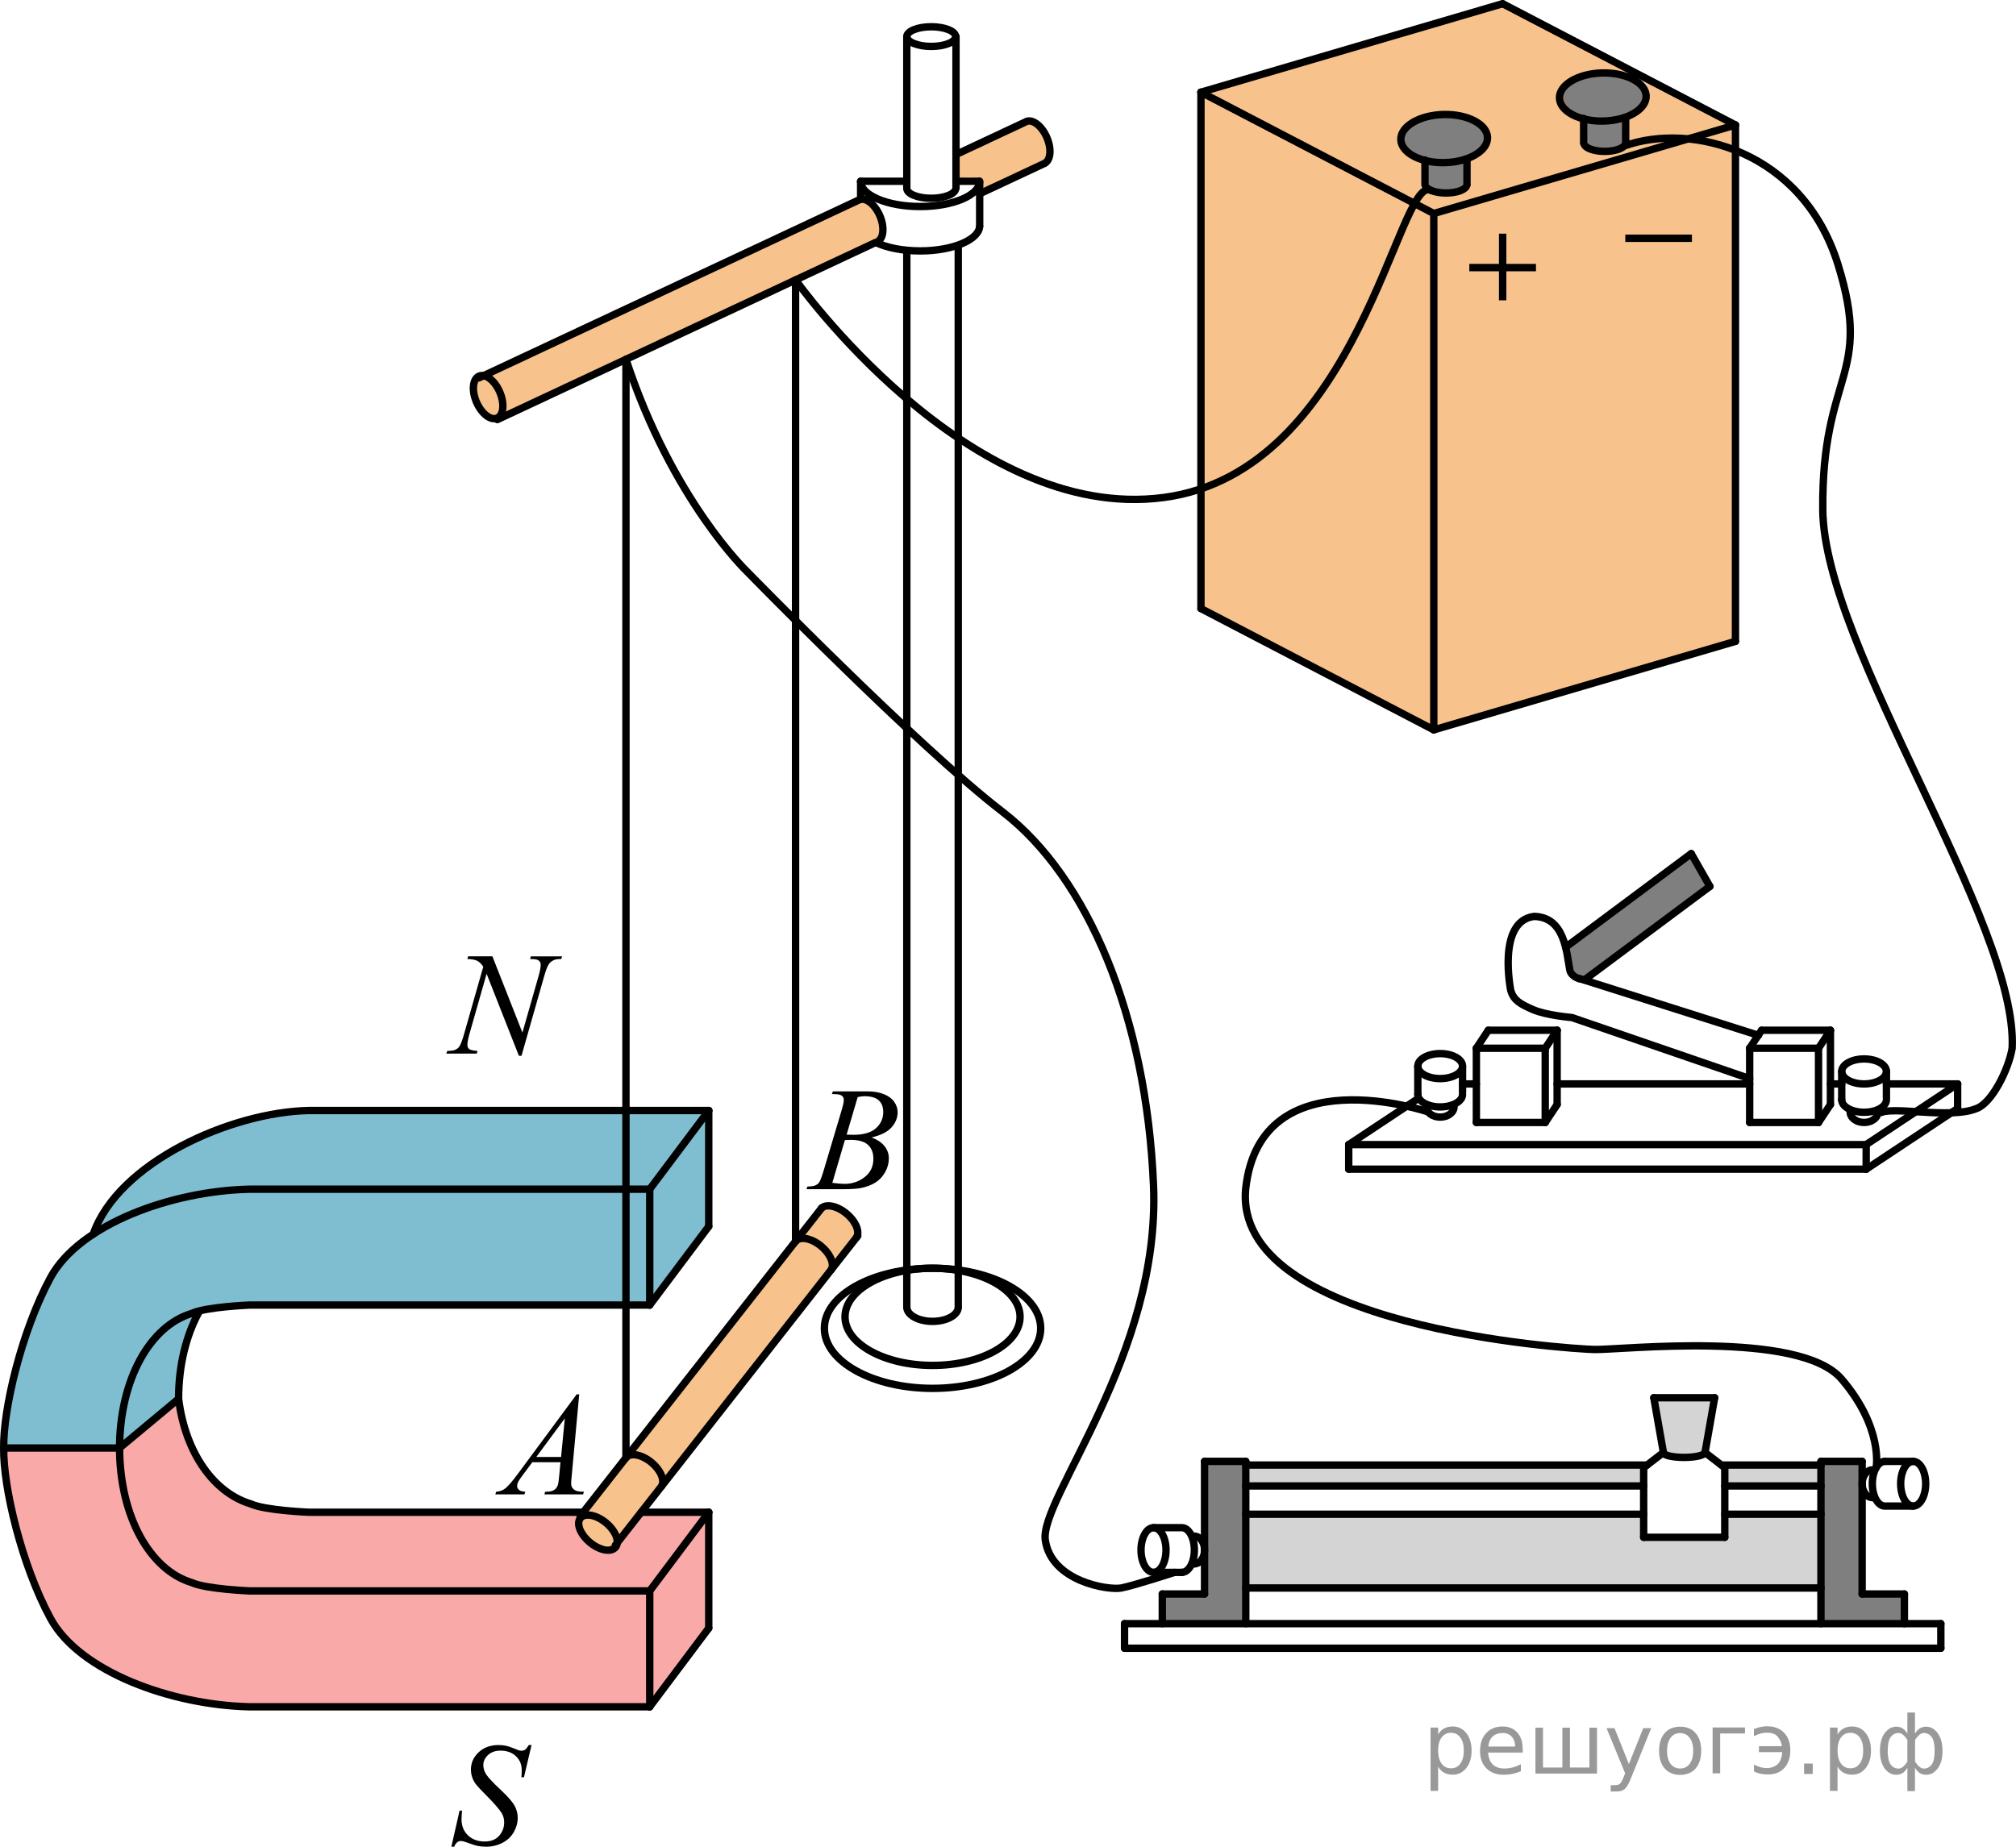 <?xml version="1.0" encoding="utf-8"?>
<!-- Generator: Adobe Illustrator 16.0.0, SVG Export Plug-In . SVG Version: 6.00 Build 0)  -->
<!DOCTYPE svg PUBLIC "-//W3C//DTD SVG 1.1//EN" "http://www.w3.org/Graphics/SVG/1.1/DTD/svg11.dtd">
<svg version="1.1" id="Слой_1" xmlns="http://www.w3.org/2000/svg" xmlns:xlink="http://www.w3.org/1999/xlink" x="0px" y="0px"
	 width="204.923px" height="187.762px" viewBox="440.217 -25.208 204.923 187.762"
	 enable-background="new 440.217 -25.208 204.923 187.762" xml:space="preserve">
<path opacity="0.5" fill="#F18619" enable-background="new    " d="M526.273,98.193c-0.866-0.903-2.609-0.501-2.609-0.501
	l-24.479,30.854c0,0-0.242,2.536,1.242,3.13s2.386,0.148,2.386,0.148l24.598-31.383C527.41,100.441,527.139,99.096,526.273,98.193z"
	/>
<path opacity="0.5" fill="#F18619" enable-background="new    " d="M529.958-1.137c0.084-1.735-0.981-2.681-1.833-4.033
	l-39.092,18.31c0,0-0.952,0.991-0.269,2.644s2.103,1.625,2.103,1.625l39.101-18.423C529.966-1.057,529.956-1.094,529.958-1.137z"/>
<path opacity="0.5" fill="#F18619" enable-background="new    " d="M546.628-11.226c-0.295-1.349-2.104-1.625-2.104-1.625
	l-7.133,3.341c-0.074,1.259-0.033,2.74,0.918,2.396c1.07-0.241,1.76,0.496,1.838,1.304l6.568-3.095
	C546.716-8.906,546.923-9.877,546.628-11.226z"/>
<path opacity="0.5" enable-background="new    " d="M603.215-18.032c0,0,4.91,0.42,4.46,2.346s-2.391,2.309-2.391,2.309l0.073,2.91
	l-2.046,0.65l-2.139-0.751v-2.603c0,0-2.243-0.638-2.299-2.497S603.215-18.032,603.215-18.032z"/>
<path opacity="0.5" enable-background="new    " d="M587.105-13.799c0,0,4.91,0.42,4.46,2.346s-2.391,2.309-2.391,2.309l0.073,2.91
	l-2.046,0.65l-2.139-0.751v-2.603c0,0-2.243-0.638-2.299-2.497S587.105-13.799,587.105-13.799z"/>
<path opacity="0.5" fill="#F18619" enable-background="new    " d="M592.957-24.833l-28.874,8.477l-1.792,0.523v52.5L585.959,49
	l30.666-9v-52.5L592.957-24.833z M589.174-9.145c0.014,0.074,0.03,0.146,0.034,0.226c0.057,1.057,0.234,2.278-0.854,2.925
	c-0.92,0.547-1.995,0.543-2.786-0.223c-0.443-0.43-0.551-1.085-0.579-1.671c-0.002-0.03-0.001-0.043-0.001-0.056
	c-0.001-0.009-0.002-0.012-0.004-0.022c-0.021-0.121-0.044-0.241-0.069-0.36c-0.068-0.311-0.146-0.621-0.244-0.924
	c-0.188-0.094-0.372-0.208-0.555-0.358c-0.088-0.072-0.158-0.16-0.219-0.254c-0.577-0.215-1.078-0.767-1.002-1.4
	c0.193-1.618,1.623-2.099,3.056-2.294c1.385-0.188,3.807-0.17,4.88,0.903C592.361-11.125,590.704-9.58,589.174-9.145z
	 M607.425-14.649c-0.249,0.249-0.622,0.401-1,0.43c-0.169,0.174-0.371,0.322-0.642,0.393c-0.143,0.038-0.286,0.063-0.429,0.098
	c-0.007,0.199-0.038,0.4-0.096,0.603c0.145,1.154,0.417,2.482-0.796,3.058c-1.487,0.705-3.271,0.001-3.224-1.809
	c0.014-0.529,0.098-1.086,0.243-1.628c-0.111-0.019-0.222-0.021-0.333-0.045c-1.213-0.265-2.402-1.227-1.905-2.607
	c0.566-1.578,2.355-1.852,3.817-1.846c1.63,0.008,3.271-0.153,4.363,1.232C607.931-16.129,608.054-15.278,607.425-14.649z"/>
<rect x="566.846" y="123.75" opacity="0.5" fill="#ADAAAA" enable-background="new    " width="40.446" height="2.125"/>
<rect x="615.538" y="123.75" opacity="0.5" fill="#ADAAAA" enable-background="new    " width="9.775" height="2.125"/>
<polygon opacity="0.5" fill="#ADAAAA" enable-background="new    " points="566.847,128.75 607.291,128.75 607.293,131.094 
	615.538,131.094 615.646,128.75 625.16,128.707 625.181,136.25 566.847,136.25 "/>
<polygon opacity="0.5" fill="#ADAAAA" enable-background="new    " points="608.323,116.906 614.508,116.906 613.53,122.724 
	609.344,122.645 "/>
<polygon opacity="0.5" enable-background="new    " points="612.125,61.583 614.024,64.916 601.646,74.286 600.084,73.924 
	599.358,71.099 "/>
<polygon opacity="0.5" enable-background="new    " points="562.658,123.375 566.802,123.244 566.802,139.875 558.362,139.875 
	558.362,136.859 562.658,136.859 "/>
<polygon opacity="0.5" enable-background="new    " points="629.254,136.992 633.551,136.992 633.551,140.007 625.111,140.007 
	625.111,123.376 629.254,123.507 "/>
<path opacity="0.5" fill="#007EA5" enable-background="new    " d="M441.781,114.311c0,0,1.709-5.104,2.834-8.167
	s5.074-5.868,5.074-5.868s1.397-4.591,9.724-9.361c1.51-1.004,5.205-3.001,10.04-3.058c15.38-0.181,42.808-0.154,42.808-0.154v11.78
	l-6,8l-43.011,0.205c0,0-3.011-0.272-3.584,2.159c-0.204,1.13-1.51,4.923-1.296,7.169c0.068,0.494-6,5-6,5h-11.776L441.781,114.311z
	"/>
<path opacity="0.5" fill="#F75454" enable-background="new    " d="M440.594,122.015h11.776l5.741-4.622
	c0,0,1.671,7.147,5.087,9.168s9.583,1.984,9.583,1.984h26.403c0,0-0.82,1.224,1.242,3.13s4.966-3.129,4.966-3.129h6.868v11.781l-6,8
	h-40.667c0,0-11.386-1.184-15.729-4.434c-2.844-1.938-4.138-3.929-6.292-8.458C441.74,132.519,440.594,122.015,440.594,122.015z"/>
<path fill="none" stroke="#000000" stroke-width="0.75" stroke-linecap="round" stroke-linejoin="round" stroke-miterlimit="10" d="
	M512.261,87.702h-40.667c-7.916,0.167-19.352,5.273-21.904,12.574"/>
<line fill="none" stroke="#000000" stroke-width="0.75" stroke-linecap="round" stroke-linejoin="round" stroke-miterlimit="10" x1="506.261" y1="95.702" x2="512.261" y2="87.702"/>
<line fill="none" stroke="#000000" stroke-width="0.75" stroke-linecap="round" stroke-linejoin="round" stroke-miterlimit="10" x1="506.261" y1="107.482" x2="512.261" y2="99.482"/>
<line fill="none" stroke="#000000" stroke-width="0.75" stroke-linecap="round" stroke-linejoin="round" stroke-miterlimit="10" x1="512.261" y1="87.702" x2="512.261" y2="99.482"/>
<line fill="none" stroke="#000000" stroke-width="0.75" stroke-linecap="round" stroke-linejoin="round" stroke-miterlimit="10" x1="506.261" y1="95.702" x2="506.261" y2="107.482"/>
<path fill="none" stroke="#000000" stroke-width="0.75" stroke-linecap="round" stroke-linejoin="round" stroke-miterlimit="10" d="
	M506.261,95.702h-40.667c-7.916,0.167-17.313,3.563-20.25,9c-2.938,5.437-4.813,13.375-4.75,17.313"/>
<line fill="none" stroke="#000000" stroke-width="0.75" stroke-linecap="round" stroke-linejoin="round" stroke-miterlimit="10" x1="440.592" y1="122.015" x2="452.37" y2="122.015"/>
<path fill="none" stroke="#000000" stroke-width="0.75" stroke-linecap="round" stroke-linejoin="round" stroke-miterlimit="10" d="
	M506.261,107.482h-40.667c0,0-4.436,0.18-5.875,0.846c-4.25,1.271-7.333,6.729-7.349,13.688"/>
<line fill="none" stroke="#000000" stroke-width="0.75" stroke-linecap="round" stroke-linejoin="round" stroke-miterlimit="10" x1="452.37" y1="122.015" x2="458.37" y2="117.015"/>
<path fill="none" stroke="#000000" stroke-width="0.75" stroke-linecap="round" stroke-linejoin="round" stroke-miterlimit="10" d="
	M460.456,108.155c-1.304,2.394-2.077,5.38-2.086,8.859"/>
<path fill="none" stroke="#000000" stroke-width="0.75" stroke-linecap="round" stroke-linejoin="round" stroke-miterlimit="10" d="
	M506.261,148.328h-40.667c-7.916-0.168-17.313-3.563-20.25-9c-2.938-5.438-4.813-13.375-4.75-17.313"/>
<path fill="none" stroke="#000000" stroke-width="0.75" stroke-linecap="round" stroke-linejoin="round" stroke-miterlimit="10" d="
	M506.261,136.546h-40.667c0,0-4.436-0.18-5.875-0.844c-4.25-1.271-7.333-6.729-7.349-13.688"/>
<line fill="none" stroke="#000000" stroke-width="0.75" stroke-linecap="round" stroke-linejoin="round" stroke-miterlimit="10" x1="506.261" y1="136.546" x2="512.261" y2="128.546"/>
<line fill="none" stroke="#000000" stroke-width="0.75" stroke-linecap="round" stroke-linejoin="round" stroke-miterlimit="10" x1="506.261" y1="148.328" x2="512.261" y2="140.328"/>
<line fill="none" stroke="#000000" stroke-width="0.75" stroke-linecap="round" stroke-linejoin="round" stroke-miterlimit="10" x1="512.261" y1="128.546" x2="512.261" y2="140.328"/>
<line fill="none" stroke="#000000" stroke-width="0.75" stroke-linecap="round" stroke-linejoin="round" stroke-miterlimit="10" x1="506.261" y1="136.546" x2="506.261" y2="148.328"/>
<path fill="none" stroke="#000000" stroke-width="0.75" stroke-linecap="round" stroke-linejoin="round" stroke-miterlimit="10" d="
	M499.505,128.546h-27.911c0,0-4.436-0.18-5.875-0.844c-3.676-1.1-6.647-5.063-7.349-10.688"/>
<path fill="none" stroke="#000000" stroke-width="0.75" stroke-linecap="round" stroke-linejoin="round" stroke-miterlimit="10" d="
	M512.261,128.546h-6.868"/>
<ellipse fill="none" stroke="#000000" stroke-width="0.75" stroke-miterlimit="10" cx="535.008" cy="108.679" rx="8.896" ry="4.94"/>
<ellipse fill="none" stroke="#000000" stroke-width="0.75" stroke-miterlimit="10" cx="535.008" cy="109.846" rx="10.994" ry="6.106"/>
<path fill="none" stroke="#000000" stroke-width="0.75" stroke-miterlimit="10" d="M537.623,107.687
	c0,0.803-1.172,1.453-2.615,1.453c-1.444,0-2.616-0.65-2.616-1.453"/>
<path fill="none" stroke="#000000" stroke-width="0.75" stroke-miterlimit="10" d="M544.525-12.851
	c0.656-0.281,1.597,0.447,2.104,1.625c0.506,1.178,0.387,2.362-0.27,2.644"/>
<line fill="none" stroke="#000000" stroke-width="0.75" stroke-linecap="round" stroke-linejoin="round" stroke-miterlimit="10" x1="532.392" y1="0.274" x2="532.392" y2="107.687"/>
<line fill="none" stroke="#000000" stroke-width="0.75" stroke-linecap="round" stroke-linejoin="round" stroke-miterlimit="10" x1="537.623" y1="-0.214" x2="537.623" y2="107.687"/>
<path fill="none" stroke="#000000" stroke-width="0.75" stroke-miterlimit="10" d="M527.7-2.268"/>
<path fill="none" stroke="#000000" stroke-width="0.75" stroke-miterlimit="10" d="M539.799-2.268c0,1.42-2.71,2.571-6.049,2.571
	c-1.798,0-3.411-0.333-4.521-0.862"/>
<path fill="none" stroke="#000000" stroke-width="0.75" stroke-miterlimit="10" d="M539.799-6.78c0,1.42-2.71,2.571-6.049,2.571
	c-3.34,0-6.05-1.151-6.05-2.571"/>
<line fill="none" stroke="#000000" stroke-width="0.75" stroke-linecap="round" stroke-linejoin="round" stroke-miterlimit="10" x1="527.7" y1="-6.78" x2="527.7" y2="-4.96"/>
<line fill="none" stroke="#000000" stroke-width="0.75" stroke-linecap="round" stroke-linejoin="round" stroke-miterlimit="10" x1="539.799" y1="-6.78" x2="539.799" y2="-2.251"/>
<ellipse transform="matrix(-0.395 -0.919 0.919 -0.395 669.328 471.463)" fill="none" stroke="#000000" stroke-width="0.75" stroke-miterlimit="10" cx="489.95" cy="15.274" rx="2.323" ry="1.289"/>
<line fill="none" stroke="#000000" stroke-width="0.75" stroke-linecap="round" stroke-miterlimit="10" x1="529.231" y1="-0.56" x2="490.771" y2="17.452"/>
<line fill="none" stroke="#000000" stroke-width="0.75" stroke-linecap="round" stroke-miterlimit="10" x1="546.359" y1="-8.581" x2="539.799" y2="-5.509"/>
<line fill="none" stroke="#000000" stroke-width="0.75" stroke-linecap="round" stroke-miterlimit="10" x1="527.7" y1="-4.96" x2="488.896" y2="13.212"/>
<line fill="none" stroke="#000000" stroke-width="0.75" stroke-linecap="round" stroke-miterlimit="10" x1="544.485" y1="-12.821" x2="537.392" y2="-9.499"/>
<line fill="none" stroke="#000000" stroke-width="0.75" stroke-linecap="round" stroke-linejoin="round" stroke-miterlimit="10" x1="527.7" y1="-6.78" x2="532.392" y2="-6.78"/>
<line fill="none" stroke="#000000" stroke-width="0.75" stroke-linecap="round" stroke-linejoin="round" stroke-miterlimit="10" x1="532.392" y1="-21.493" x2="532.392" y2="-6.089"/>
<line fill="none" stroke="#000000" stroke-width="0.75" stroke-linecap="round" stroke-linejoin="round" stroke-miterlimit="10" x1="537.392" y1="-21.493" x2="537.392" y2="-6.089"/>
<line fill="none" stroke="#000000" stroke-width="0.75" stroke-linecap="round" stroke-linejoin="round" stroke-miterlimit="10" x1="537.392" y1="-6.78" x2="539.752" y2="-6.78"/>
<path fill="none" stroke="#000000" stroke-width="0.75" stroke-miterlimit="10" d="M537.359-6.053c0,0.555-1.112,1.005-2.483,1.005
	s-2.483-0.45-2.483-1.005"/>
<path fill="none" stroke="#000000" stroke-width="0.75" stroke-miterlimit="10" d="M537.359-21.493c0,0.555-1.112,1.005-2.483,1.005
	s-2.483-0.45-2.483-1.005"/>
<path fill="none" stroke="#000000" stroke-width="0.75" stroke-miterlimit="10" d="M532.392-21.483c0-0.555,1.112-1.005,2.483-1.005
	s2.483,0.45,2.483,1.005"/>
<path fill="none" stroke="#000000" stroke-width="0.75" stroke-miterlimit="10" d="M523.663,97.692
	c0.459-0.548,1.626-0.322,2.609,0.501c0.983,0.823,1.411,1.934,0.954,2.48"/>
<ellipse transform="matrix(-0.767 -0.641 0.641 -0.767 801.748 551.747)" fill="none" stroke="#000000" stroke-width="0.75" stroke-miterlimit="10" cx="501.031" cy="130.334" rx="2.322" ry="1.29"/>
<line fill="none" stroke="#000000" stroke-width="0.75" stroke-linecap="round" stroke-miterlimit="10" x1="527.41" y1="100.441" x2="502.771" y2="131.893"/>
<line fill="none" stroke="#000000" stroke-width="0.75" stroke-linecap="round" stroke-miterlimit="10" x1="523.729" y1="97.627" x2="499.185" y2="128.955"/>
<line fill="none" stroke="#000000" stroke-width="0.75" stroke-linecap="round" stroke-miterlimit="10" x1="503.844" y1="123.009" x2="503.844" y2="11.33"/>
<path fill="none" stroke="#000000" stroke-width="0.75" stroke-miterlimit="10" d="M503.844,122.996
	c0.458-0.547,1.627-0.322,2.608,0.5c0.982,0.824,1.411,1.936,0.953,2.48"/>
<line fill="none" stroke="#000000" stroke-width="0.75" stroke-linecap="round" stroke-miterlimit="10" x1="521.085" y1="101.014" x2="521.085" y2="3.256"/>
<path fill="none" stroke="#000000" stroke-width="0.75" stroke-miterlimit="10" d="M521.085,101
	c0.458-0.547,1.627-0.321,2.608,0.502c0.982,0.824,1.411,1.934,0.953,2.48"/>
<path fill="none" stroke="#000000" stroke-width="0.75" stroke-miterlimit="10" d="M527.547-4.9
	c0.655-0.281,1.597,0.447,2.103,1.625c0.506,1.178,0.387,2.362-0.269,2.644"/>
<line fill="none" stroke="#000000" stroke-width="0.75" stroke-linecap="round" stroke-linejoin="round" stroke-miterlimit="10" x1="562.291" y1="36.667" x2="585.959" y2="49"/>
<line fill="none" stroke="#000000" stroke-width="0.75" stroke-linecap="round" stroke-linejoin="round" stroke-miterlimit="10" x1="585.959" y1="49" x2="585.959" y2="-3.5"/>
<line fill="none" stroke="#000000" stroke-width="0.75" stroke-linecap="round" stroke-linejoin="round" stroke-miterlimit="10" x1="562.291" y1="36.667" x2="562.291" y2="-15.833"/>
<line fill="none" stroke="#000000" stroke-width="0.75" stroke-linecap="round" stroke-linejoin="round" stroke-miterlimit="10" x1="562.291" y1="-15.833" x2="585.959" y2="-3.5"/>
<line fill="none" stroke="#000000" stroke-width="0.75" stroke-linecap="round" stroke-linejoin="round" stroke-miterlimit="10" x1="616.625" y1="40" x2="616.625" y2="-12.5"/>
<line fill="none" stroke="#000000" stroke-width="0.75" stroke-linecap="round" stroke-linejoin="round" stroke-miterlimit="10" x1="585.959" y1="49" x2="616.625" y2="40"/>
<line fill="none" stroke="#000000" stroke-width="0.75" stroke-linecap="round" stroke-linejoin="round" stroke-miterlimit="10" x1="585.959" y1="-3.5" x2="616.625" y2="-12.5"/>
<line fill="none" stroke="#000000" stroke-width="0.75" stroke-linecap="round" stroke-linejoin="round" stroke-miterlimit="10" x1="592.957" y1="-24.833" x2="616.625" y2="-12.5"/>
<line fill="none" stroke="#000000" stroke-width="0.75" stroke-linecap="round" stroke-linejoin="round" stroke-miterlimit="10" x1="562.291" y1="-15.833" x2="592.957" y2="-24.833"/>
<line fill="none" stroke="#000000" stroke-width="0.75" stroke-linecap="round" stroke-linejoin="round" stroke-miterlimit="10" x1="585.063" y1="-6.438" x2="585.063" y2="-8.938"/>
<line fill="none" stroke="#000000" stroke-width="0.75" stroke-linecap="round" stroke-linejoin="round" stroke-miterlimit="10" x1="589.334" y1="-6.438" x2="589.334" y2="-8.938"/>
<path fill="none" stroke="#000000" stroke-width="0.75" stroke-miterlimit="10" d="M589.314-6.438c0,0.472-0.945,0.854-2.112,0.854
	c-1.166,0-2.11-0.382-2.11-0.854"/>
<ellipse transform="matrix(-1 0.023 -0.023 -1 1173.913 -35.979)" fill="none" stroke="#000000" stroke-width="0.75" stroke-miterlimit="10" cx="587.16" cy="-11.354" rx="4.406" ry="2.446"/>
<line fill="none" stroke="#000000" stroke-width="0.75" stroke-linecap="round" stroke-linejoin="round" stroke-miterlimit="10" x1="601.192" y1="-10.669" x2="601.192" y2="-13.169"/>
<line fill="none" stroke="#000000" stroke-width="0.75" stroke-linecap="round" stroke-linejoin="round" stroke-miterlimit="10" x1="605.464" y1="-10.669" x2="605.464" y2="-13.169"/>
<path fill="none" stroke="#000000" stroke-width="0.75" stroke-miterlimit="10" d="M605.444-10.669c0,0.472-0.945,0.854-2.112,0.854
	c-1.166,0-2.11-0.382-2.11-0.854"/>
<ellipse transform="matrix(-1 0.023 -0.023 -1 1206.071 -44.804)" fill="none" stroke="#000000" stroke-width="0.75" stroke-miterlimit="10" cx="603.289" cy="-15.584" rx="4.406" ry="2.446"/>
<line fill="none" stroke="#000000" stroke-width="0.75" stroke-linecap="round" stroke-linejoin="round" stroke-miterlimit="8" x1="577.313" y1="93.667" x2="629.911" y2="93.667"/>
<line fill="none" stroke="#000000" stroke-width="0.75" stroke-linecap="round" stroke-linejoin="round" stroke-miterlimit="8" x1="639.207" y1="87.5" x2="629.911" y2="93.667"/>
<line fill="none" stroke="#000000" stroke-width="0.75" stroke-linecap="round" stroke-linejoin="round" stroke-miterlimit="8" x1="629.911" y1="91.167" x2="629.911" y2="93.667"/>
<line fill="none" stroke="#000000" stroke-width="0.75" stroke-linecap="round" stroke-linejoin="round" stroke-miterlimit="8" x1="639.207" y1="85" x2="629.911" y2="91.167"/>
<line fill="none" stroke="#000000" stroke-width="0.75" stroke-linecap="round" stroke-linejoin="round" stroke-miterlimit="8" x1="639.207" y1="85" x2="639.207" y2="87.5"/>
<line fill="none" stroke="#000000" stroke-width="0.75" stroke-linecap="round" stroke-linejoin="round" stroke-miterlimit="8" x1="577.313" y1="91.167" x2="577.313" y2="93.667"/>
<line fill="none" stroke="#000000" stroke-width="0.75" stroke-linecap="round" stroke-linejoin="round" stroke-miterlimit="8" x1="577.313" y1="91.167" x2="629.911" y2="91.167"/>
<line fill="none" stroke="#000000" stroke-width="0.75" stroke-linecap="round" stroke-linejoin="round" stroke-miterlimit="8" x1="584.337" y1="86.507" x2="577.313" y2="91.167"/>
<line fill="none" stroke="#000000" stroke-width="0.75" stroke-linecap="round" stroke-linejoin="round" stroke-miterlimit="8" x1="631.969" y1="85" x2="639.207" y2="85"/>
<line fill="none" stroke="#000000" stroke-width="0.75" stroke-linecap="round" stroke-linejoin="round" stroke-miterlimit="8" x1="626.277" y1="85" x2="627.425" y2="85"/>
<line fill="none" stroke="#000000" stroke-width="0.75" stroke-linecap="round" stroke-linejoin="round" stroke-miterlimit="8" x1="598.497" y1="85" x2="618.068" y2="85"/>
<line fill="none" stroke="#000000" stroke-width="0.75" stroke-linecap="round" stroke-linejoin="round" stroke-miterlimit="8" x1="588.88" y1="85" x2="590.288" y2="85"/>
<line fill="none" stroke="#000000" stroke-width="0.75" stroke-linecap="round" stroke-linejoin="round" stroke-miterlimit="8" x1="626.277" y1="87.094" x2="626.277" y2="79.542"/>
<line fill="none" stroke="#000000" stroke-width="0.75" stroke-linecap="round" stroke-linejoin="round" stroke-miterlimit="8" x1="619.277" y1="79.542" x2="626.277" y2="79.542"/>
<line fill="none" stroke="#000000" stroke-width="0.75" stroke-linecap="round" stroke-linejoin="round" stroke-miterlimit="8" x1="618.068" y1="88.917" x2="618.068" y2="81.371"/>
<line fill="none" stroke="#000000" stroke-width="0.75" stroke-linecap="round" stroke-linejoin="round" stroke-miterlimit="8" x1="625.068" y1="88.917" x2="625.068" y2="81.371"/>
<line fill="none" stroke="#000000" stroke-width="0.75" stroke-linecap="round" stroke-linejoin="round" stroke-miterlimit="8" x1="618.068" y1="81.371" x2="625.068" y2="81.371"/>
<line fill="none" stroke="#000000" stroke-width="0.75" stroke-linecap="round" stroke-linejoin="round" stroke-miterlimit="8" x1="618.068" y1="88.917" x2="625.068" y2="88.917"/>
<line fill="none" stroke="#000000" stroke-width="0.75" stroke-linecap="round" stroke-linejoin="round" stroke-miterlimit="8" x1="625.068" y1="81.371" x2="626.277" y2="79.542"/>
<line fill="none" stroke="#000000" stroke-width="0.75" stroke-linecap="round" stroke-linejoin="round" stroke-miterlimit="8" x1="625.068" y1="88.917" x2="626.277" y2="87.094"/>
<line fill="none" stroke="#000000" stroke-width="0.75" stroke-linecap="round" stroke-linejoin="round" stroke-miterlimit="8" x1="618.068" y1="81.371" x2="619.277" y2="79.542"/>
<line fill="none" stroke="#000000" stroke-width="0.75" stroke-linecap="round" stroke-linejoin="round" stroke-miterlimit="8" x1="598.497" y1="87.094" x2="598.497" y2="79.542"/>
<line fill="none" stroke="#000000" stroke-width="0.75" stroke-linecap="round" stroke-linejoin="round" stroke-miterlimit="8" x1="591.497" y1="79.542" x2="598.497" y2="79.542"/>
<line fill="none" stroke="#000000" stroke-width="0.75" stroke-linecap="round" stroke-linejoin="round" stroke-miterlimit="8" x1="590.288" y1="88.917" x2="590.288" y2="81.371"/>
<line fill="none" stroke="#000000" stroke-width="0.75" stroke-linecap="round" stroke-linejoin="round" stroke-miterlimit="8" x1="597.288" y1="88.917" x2="597.288" y2="81.371"/>
<line fill="none" stroke="#000000" stroke-width="0.75" stroke-linecap="round" stroke-linejoin="round" stroke-miterlimit="8" x1="590.288" y1="81.371" x2="597.288" y2="81.371"/>
<line fill="none" stroke="#000000" stroke-width="0.75" stroke-linecap="round" stroke-linejoin="round" stroke-miterlimit="8" x1="590.288" y1="88.917" x2="597.288" y2="88.917"/>
<line fill="none" stroke="#000000" stroke-width="0.75" stroke-linecap="round" stroke-linejoin="round" stroke-miterlimit="8" x1="597.288" y1="81.371" x2="598.497" y2="79.542"/>
<line fill="none" stroke="#000000" stroke-width="0.75" stroke-linecap="round" stroke-linejoin="round" stroke-miterlimit="8" x1="597.288" y1="88.917" x2="598.497" y2="87.094"/>
<line fill="none" stroke="#000000" stroke-width="0.75" stroke-linecap="round" stroke-linejoin="round" stroke-miterlimit="8" x1="590.288" y1="81.371" x2="591.497" y2="79.542"/>
<path fill="none" stroke="#000000" stroke-width="0.75" stroke-linecap="round" stroke-linejoin="round" stroke-miterlimit="8" d="
	M629.697,82.458c1.255,0,2.271,0.569,2.271,1.271c0,0.704-1.018,1.271-2.271,1.271s-2.271-0.567-2.271-1.271
	C627.426,83.027,628.443,82.458,629.697,82.458z"/>
<line fill="none" stroke="#000000" stroke-width="0.75" stroke-linecap="round" stroke-linejoin="round" stroke-miterlimit="8" x1="631.969" y1="83.729" x2="631.969" y2="86.381"/>
<line fill="none" stroke="#000000" stroke-width="0.75" stroke-linecap="round" stroke-linejoin="round" stroke-miterlimit="8" x1="627.425" y1="83.729" x2="627.425" y2="86.609"/>
<path fill="none" stroke="#000000" stroke-width="0.75" stroke-linecap="round" stroke-linejoin="round" stroke-miterlimit="8" d="
	M631.109,87.858c0,0.586-0.632,1.059-1.412,1.059c-0.779,0-1.413-0.473-1.413-1.059"/>
<path fill="none" stroke="#000000" stroke-width="0.75" stroke-linecap="round" stroke-linejoin="round" stroke-miterlimit="8" d="
	M631.969,86.609c0,0.704-1.018,1.271-2.271,1.271s-2.271-0.567-2.271-1.271"/>
<path fill="none" stroke="#000000" stroke-width="0.75" stroke-linecap="round" stroke-linejoin="round" stroke-miterlimit="8" d="
	M586.609,81.915c1.255,0,2.271,0.569,2.271,1.271c0,0.704-1.018,1.271-2.271,1.271s-2.271-0.567-2.271-1.271
	C584.338,82.484,585.355,81.915,586.609,81.915z"/>
<line fill="none" stroke="#000000" stroke-width="0.75" stroke-linecap="round" stroke-linejoin="round" stroke-miterlimit="8" x1="588.881" y1="83.186" x2="588.881" y2="85.838"/>
<line fill="none" stroke="#000000" stroke-width="0.75" stroke-linecap="round" stroke-linejoin="round" stroke-miterlimit="8" x1="584.337" y1="83.186" x2="584.337" y2="86.066"/>
<path fill="none" stroke="#000000" stroke-width="0.75" stroke-linecap="round" stroke-linejoin="round" stroke-miterlimit="8" d="
	M588.021,87.315c0,0.586-0.632,1.059-1.412,1.059s-1.413-0.473-1.413-1.059"/>
<path fill="none" stroke="#000000" stroke-width="0.75" stroke-linecap="round" stroke-linejoin="round" stroke-miterlimit="8" d="
	M588.881,86.066c0,0.704-1.018,1.271-2.271,1.271s-2.271-0.567-2.271-1.271"/>
<path fill="none" stroke="#000000" stroke-width="0.75" stroke-linecap="round" stroke-linejoin="round" stroke-miterlimit="8" d="
	M618.068,84.459L600,78.25c0,0-2.625-0.219-3.97-0.813c-1.344-0.594-1.922-0.938-2.242-1.906c0,0-1.444-7.094,2.367-7.563
	c3.104,0.067,3.291,3.601,3.625,5.422c0.13,0.709,1,0.922,1,0.922"/>
<line fill="none" stroke="#000000" stroke-width="0.75" stroke-linecap="round" stroke-linejoin="round" stroke-miterlimit="8" x1="618.968" y1="80.058" x2="600.774" y2="74.286"/>
<line fill="none" stroke="#000000" stroke-width="0.75" stroke-linecap="round" stroke-linejoin="round" stroke-miterlimit="8" x1="612.125" y1="61.583" x2="599.358" y2="71.099"/>
<line fill="none" stroke="#000000" stroke-width="0.75" stroke-linecap="round" stroke-linejoin="round" stroke-miterlimit="8" x1="614.024" y1="64.916" x2="601.257" y2="74.431"/>
<line fill="none" stroke="#000000" stroke-width="0.75" stroke-linecap="round" stroke-linejoin="round" stroke-miterlimit="8" x1="612.125" y1="61.583" x2="614.024" y2="64.916"/>
<line fill="none" stroke="#000000" stroke-width="0.75" stroke-linecap="round" stroke-linejoin="round" stroke-miterlimit="8" x1="554.525" y1="142.375" x2="637.5" y2="142.375"/>
<line fill="none" stroke="#000000" stroke-width="0.75" stroke-linecap="round" stroke-linejoin="round" stroke-miterlimit="8" x1="637.5" y1="139.875" x2="637.5" y2="142.375"/>
<line fill="none" stroke="#000000" stroke-width="0.75" stroke-linecap="round" stroke-linejoin="round" stroke-miterlimit="8" x1="554.525" y1="139.875" x2="554.525" y2="142.375"/>
<line fill="none" stroke="#000000" stroke-width="0.75" stroke-linecap="round" stroke-linejoin="round" stroke-miterlimit="8" x1="554.525" y1="139.875" x2="637.5" y2="139.875"/>
<line fill="none" stroke="#000000" stroke-width="0.75" stroke-linecap="round" stroke-linejoin="round" stroke-miterlimit="8" x1="633.797" y1="139.875" x2="633.797" y2="136.859"/>
<line fill="none" stroke="#000000" stroke-width="0.75" stroke-linecap="round" stroke-linejoin="round" stroke-miterlimit="8" x1="625.313" y1="139.875" x2="625.313" y2="123.375"/>
<line fill="none" stroke="#000000" stroke-width="0.75" stroke-linecap="round" stroke-linejoin="round" stroke-miterlimit="8" x1="625.313" y1="123.375" x2="629.5" y2="123.375"/>
<line fill="none" stroke="#000000" stroke-width="0.75" stroke-linecap="round" stroke-linejoin="round" stroke-miterlimit="8" x1="633.797" y1="136.859" x2="629.5" y2="136.859"/>
<line fill="none" stroke="#000000" stroke-width="0.75" stroke-linecap="round" stroke-linejoin="round" stroke-miterlimit="8" x1="629.5" y1="123.375" x2="629.5" y2="136.859"/>
<line fill="none" stroke="#000000" stroke-width="0.75" stroke-linecap="round" stroke-linejoin="round" stroke-miterlimit="8" x1="558.362" y1="139.875" x2="558.362" y2="136.859"/>
<line fill="none" stroke="#000000" stroke-width="0.75" stroke-linecap="round" stroke-linejoin="round" stroke-miterlimit="8" x1="566.847" y1="139.875" x2="566.847" y2="123.375"/>
<line fill="none" stroke="#000000" stroke-width="0.75" stroke-linecap="round" stroke-linejoin="round" stroke-miterlimit="8" x1="566.847" y1="123.375" x2="562.658" y2="123.375"/>
<line fill="none" stroke="#000000" stroke-width="0.75" stroke-linecap="round" stroke-linejoin="round" stroke-miterlimit="8" x1="558.362" y1="136.859" x2="562.658" y2="136.859"/>
<line fill="none" stroke="#000000" stroke-width="0.75" stroke-linecap="round" stroke-linejoin="round" stroke-miterlimit="8" x1="562.658" y1="123.375" x2="562.658" y2="136.859"/>
<line fill="none" stroke="#000000" stroke-width="0.75" stroke-linecap="round" stroke-linejoin="round" stroke-miterlimit="8" x1="615.537" y1="125.875" x2="625.321" y2="125.875"/>
<line fill="none" stroke="#000000" stroke-width="0.75" stroke-linecap="round" stroke-linejoin="round" stroke-miterlimit="8" x1="566.847" y1="125.875" x2="607.291" y2="125.875"/>
<line fill="none" stroke="#000000" stroke-width="0.75" stroke-linecap="round" stroke-linejoin="round" stroke-miterlimit="8" x1="615.195" y1="123.75" x2="625.321" y2="123.75"/>
<line fill="none" stroke="#000000" stroke-width="0.75" stroke-linecap="round" stroke-linejoin="round" stroke-miterlimit="8" x1="566.847" y1="123.75" x2="607.638" y2="123.75"/>
<line fill="none" stroke="#000000" stroke-width="0.75" stroke-linecap="round" stroke-linejoin="round" stroke-miterlimit="8" x1="566.847" y1="136.25" x2="625.321" y2="136.25"/>
<line fill="none" stroke="#000000" stroke-width="0.75" stroke-linecap="round" stroke-linejoin="round" stroke-miterlimit="8" x1="615.537" y1="128.75" x2="625.321" y2="128.75"/>
<line fill="none" stroke="#000000" stroke-width="0.75" stroke-linecap="round" stroke-linejoin="round" stroke-miterlimit="8" x1="566.847" y1="128.75" x2="607.291" y2="128.75"/>
<path fill="none" stroke="#000000" stroke-width="0.75" stroke-linecap="round" stroke-linejoin="round" stroke-miterlimit="8" d="
	M635.959,125.648c0,1.255-0.569,2.271-1.271,2.271c-0.704,0-1.271-1.018-1.271-2.271s0.567-2.271,1.271-2.271
	C635.39,123.376,635.959,124.395,635.959,125.648z"/>
<line fill="none" stroke="#000000" stroke-width="0.75" stroke-linecap="round" stroke-linejoin="round" stroke-miterlimit="8" x1="634.688" y1="127.919" x2="632.035" y2="127.919"/>
<line fill="none" stroke="#000000" stroke-width="0.75" stroke-linecap="round" stroke-linejoin="round" stroke-miterlimit="8" x1="634.688" y1="123.376" x2="631.808" y2="123.376"/>
<path fill="none" stroke="#000000" stroke-width="0.75" stroke-linecap="round" stroke-linejoin="round" stroke-miterlimit="8" d="
	M630.559,127.061c-0.586,0-1.059-0.632-1.059-1.412s0.473-1.413,1.059-1.413"/>
<path fill="none" stroke="#000000" stroke-width="0.75" stroke-linecap="round" stroke-linejoin="round" stroke-miterlimit="8" d="
	M631.808,127.919c-0.704,0-1.271-1.017-1.271-2.271s0.567-2.272,1.271-2.272"/>
<path fill="none" stroke="#000000" stroke-width="0.75" stroke-linecap="round" stroke-linejoin="round" stroke-miterlimit="8" d="
	M556.199,132.389c0-1.255,0.569-2.271,1.271-2.271c0.704,0,1.271,1.017,1.271,2.271s-0.566,2.272-1.271,2.272
	C556.77,134.66,556.199,133.643,556.199,132.389z"/>
<line fill="none" stroke="#000000" stroke-width="0.75" stroke-linecap="round" stroke-linejoin="round" stroke-miterlimit="8" x1="557.471" y1="130.117" x2="560.122" y2="130.117"/>
<line fill="none" stroke="#000000" stroke-width="0.75" stroke-linecap="round" stroke-linejoin="round" stroke-miterlimit="8" x1="557.471" y1="134.662" x2="560.352" y2="134.662"/>
<path fill="none" stroke="#000000" stroke-width="0.75" stroke-linecap="round" stroke-linejoin="round" stroke-miterlimit="8" d="
	M561.601,130.977c0.586,0,1.059,0.632,1.059,1.412s-0.473,1.413-1.059,1.413"/>
<path fill="none" stroke="#000000" stroke-width="0.75" stroke-linecap="round" stroke-linejoin="round" stroke-miterlimit="8" d="
	M560.352,130.117c0.704,0,1.271,1.018,1.271,2.271s-0.566,2.271-1.271,2.271"/>
<line fill="none" stroke="#000000" stroke-width="0.75" stroke-linecap="round" stroke-linejoin="round" stroke-miterlimit="8" x1="615.538" y1="131.094" x2="607.293" y2="131.094"/>
<line fill="none" stroke="#000000" stroke-width="0.75" stroke-linecap="round" stroke-linejoin="round" stroke-miterlimit="8" x1="607.293" y1="131.094" x2="607.293" y2="124.015"/>
<line fill="none" stroke="#000000" stroke-width="0.75" stroke-linecap="round" stroke-linejoin="round" stroke-miterlimit="8" x1="607.293" y1="124.015" x2="609.301" y2="122.472"/>
<line fill="none" stroke="#000000" stroke-width="0.75" stroke-linecap="round" stroke-linejoin="round" stroke-miterlimit="8" x1="615.538" y1="131.094" x2="615.538" y2="124.015"/>
<line fill="none" stroke="#000000" stroke-width="0.75" stroke-linecap="round" stroke-linejoin="round" stroke-miterlimit="8" x1="615.538" y1="124.015" x2="613.53" y2="122.472"/>
<path fill="none" stroke="#000000" stroke-width="0.75" stroke-linecap="round" stroke-linejoin="round" stroke-miterlimit="8" d="
	M613.498,122.476c0,0.275-0.942,0.497-2.106,0.497s-2.109-0.222-2.109-0.497"/>
<line fill="none" stroke="#000000" stroke-width="0.75" stroke-linecap="round" stroke-linejoin="round" stroke-miterlimit="8" x1="609.301" y1="122.472" x2="608.323" y2="116.906"/>
<line fill="none" stroke="#000000" stroke-width="0.75" stroke-linecap="round" stroke-linejoin="round" stroke-miterlimit="8" x1="613.53" y1="122.472" x2="614.508" y2="116.906"/>
<line fill="none" stroke="#000000" stroke-width="0.75" stroke-linecap="round" stroke-linejoin="round" stroke-miterlimit="8" x1="614.508" y1="116.906" x2="608.323" y2="116.906"/>
<path fill="none" stroke="#000000" stroke-width="0.75" stroke-linecap="round" stroke-linejoin="round" stroke-miterlimit="8" d="
	M559.594,134.662c0,0-4.094,1.338-5.406,1.588s-7.125-0.666-7.719-4.875c-0.594-4.207,11.723-18.832,11.002-36.041
	c-0.721-17.209-6.678-31.334-15.345-38c-8.667-6.667-26.001-24.458-26.001-24.458s-7.563-7.215-12.281-21.545"/>
<path fill="none" stroke="#000000" stroke-width="0.75" stroke-linecap="round" stroke-linejoin="round" stroke-miterlimit="8" d="
	M521.085,3.256c0,0,17.54,24.744,37.415,22.119S582.341-7.371,585.632-5.87"/>
<path fill="none" stroke="#000000" stroke-width="0.75" stroke-miterlimit="10" d="M605.298-10.362
	c6.909-2.471,18.161,0.529,21.743,12.029c3.584,11.5-1.666,10.958-1.541,24.958s19.875,42,19.25,54.746
	c-0.375,2.213-2.084,5.588-3.625,6.129c-2.75,1.125-8.774-0.345-9.875,0.506"/>
<path fill="none" stroke="#000000" stroke-width="0.75" stroke-linecap="round" stroke-linejoin="round" stroke-miterlimit="8" d="
	M630.925,124.015c0,0,0.763-4.016-3.52-9.016s-22.481-2.939-25.114-3c-2.632-0.06-36.891-2.248-35.444-16.416
	c1.528-13.5,18.545-7.739,18.545-7.739"/>
<g>
	<g enable-background="new    ">
		<path d="M490.269,72.028l3.051,7.751l1.653-5.789c0.136-0.477,0.204-0.846,0.204-1.108c0-0.181-0.063-0.321-0.189-0.423
			c-0.126-0.103-0.36-0.153-0.706-0.153c-0.059,0-0.119-0.003-0.183-0.007l0.08-0.271h3.176l-0.088,0.271
			c-0.33-0.006-0.575,0.029-0.735,0.102c-0.228,0.102-0.396,0.233-0.51,0.394c-0.155,0.229-0.313,0.627-0.474,1.196l-2.323,8.15
			h-0.262l-3.284-8.34l-1.756,6.16c-0.132,0.467-0.196,0.824-0.196,1.072c0,0.185,0.06,0.324,0.179,0.419
			c0.118,0.095,0.401,0.159,0.849,0.193l-0.072,0.27h-3.104l0.103-0.27c0.389-0.01,0.647-0.044,0.778-0.103
			c0.199-0.088,0.349-0.201,0.444-0.342c0.142-0.215,0.299-0.627,0.475-1.24l1.959-6.875c-0.189-0.292-0.393-0.492-0.608-0.602
			c-0.216-0.109-0.552-0.172-1.009-0.186l0.081-0.271h2.468V72.028z"/>
	</g>
</g>
<g>
	<g enable-background="new    ">
		<path d="M486.098,162.553l0.833-3.667h0.253c-0.035,0.354-0.053,0.648-0.053,0.882c0,0.666,0.218,1.209,0.65,1.627
			c0.434,0.418,1.001,0.627,1.7,0.627c0.649,0,1.144-0.196,1.479-0.588c0.338-0.392,0.506-0.843,0.506-1.353
			c0-0.33-0.076-0.633-0.23-0.903c-0.231-0.404-0.854-1.113-1.867-2.13c-0.489-0.485-0.806-0.849-0.943-1.086
			c-0.229-0.395-0.342-0.808-0.342-1.239c0-0.688,0.263-1.281,0.787-1.771c0.525-0.492,1.2-0.736,2.023-0.736
			c0.277,0,0.54,0.025,0.788,0.08c0.154,0.029,0.435,0.127,0.841,0.291c0.288,0.111,0.446,0.174,0.477,0.183
			c0.069,0.015,0.146,0.022,0.23,0.022c0.145,0,0.268-0.037,0.372-0.109c0.104-0.073,0.226-0.229,0.364-0.467h0.281l-0.772,3.281
			h-0.253c0.02-0.293,0.03-0.527,0.03-0.707c0-0.59-0.199-1.07-0.597-1.444c-0.396-0.374-0.92-0.562-1.568-0.562
			c-0.517,0-0.936,0.147-1.258,0.444c-0.322,0.296-0.483,0.64-0.483,1.026c0,0.341,0.104,0.666,0.31,0.975
			c0.205,0.309,0.68,0.813,1.421,1.509c0.741,0.697,1.222,1.242,1.439,1.634c0.218,0.393,0.327,0.809,0.327,1.25
			c0,0.502-0.137,0.985-0.405,1.455c-0.271,0.469-0.659,0.832-1.165,1.09s-1.059,0.387-1.658,0.387c-0.298,0-0.575-0.026-0.833-0.08
			c-0.259-0.053-0.67-0.186-1.234-0.395c-0.193-0.072-0.354-0.108-0.483-0.108c-0.293,0-0.521,0.194-0.685,0.583L486.098,162.553
			L486.098,162.553z"/>
	</g>
</g>
<g>
	<g enable-background="new    ">
		<path d="M499.093,116.56l-0.761,8.273c-0.038,0.386-0.059,0.641-0.059,0.763c0,0.194,0.036,0.345,0.11,0.446
			c0.093,0.144,0.22,0.248,0.38,0.315c0.16,0.068,0.429,0.103,0.808,0.103l-0.081,0.271h-3.938l0.081-0.271h0.17
			c0.318,0,0.58-0.067,0.782-0.205c0.143-0.092,0.253-0.246,0.332-0.463c0.054-0.149,0.104-0.508,0.153-1.069l0.118-1.263h-2.862
			l-1.019,1.373c-0.23,0.308-0.376,0.528-0.436,0.662c-0.06,0.135-0.089,0.262-0.089,0.379c0,0.156,0.063,0.291,0.191,0.402
			c0.128,0.113,0.34,0.174,0.635,0.184l-0.081,0.271h-2.958l0.081-0.271c0.363-0.015,0.686-0.135,0.963-0.362
			s0.691-0.713,1.242-1.455l5.978-8.083H499.093z M497.632,119.001l-2.899,3.925h2.516L497.632,119.001z"/>
	</g>
</g>
<g>
	<g enable-background="new    ">
		<path d="M524.776,86.028l0.104-0.271h3.569c0.602,0,1.136,0.093,1.604,0.278c0.47,0.187,0.821,0.445,1.056,0.777
			c0.233,0.333,0.352,0.686,0.352,1.057c0,0.572-0.208,1.09-0.624,1.551c-0.415,0.463-1.094,0.804-2.032,1.023
			c0.604,0.225,1.05,0.523,1.335,0.895s0.428,0.78,0.428,1.225c0,0.494-0.128,0.967-0.383,1.416
			c-0.256,0.45-0.585,0.799-0.985,1.049s-0.884,0.433-1.448,0.551c-0.403,0.082-1.033,0.124-1.89,0.124h-3.667l0.097-0.271
			c0.384-0.01,0.645-0.046,0.781-0.11c0.196-0.082,0.337-0.193,0.422-0.33c0.116-0.186,0.274-0.611,0.472-1.275l1.793-6.021
			c0.151-0.509,0.229-0.865,0.229-1.071c0-0.181-0.066-0.323-0.202-0.429c-0.136-0.105-0.393-0.158-0.771-0.158
			C524.929,86.035,524.851,86.033,524.776,86.028z M524.82,95.057c0.531,0.068,0.947,0.103,1.247,0.103
			c0.769,0,1.447-0.229,2.04-0.688c0.593-0.461,0.889-1.084,0.889-1.871c0-0.602-0.183-1.07-0.55-1.408
			c-0.366-0.338-0.957-0.506-1.772-0.506c-0.158,0-0.351,0.008-0.576,0.021L524.82,95.057z M526.274,90.157
			c0.319,0.011,0.551,0.015,0.693,0.015c1.021,0,1.783-0.221,2.283-0.664c0.498-0.441,0.748-0.996,0.748-1.66
			c0-0.504-0.151-0.896-0.457-1.178c-0.306-0.281-0.793-0.422-1.461-0.422c-0.178,0-0.403,0.029-0.68,0.088L526.274,90.157z"/>
	</g>
</g>
<line fill="none" stroke="#000000" stroke-width="0.75" stroke-miterlimit="10" x1="589.569" y1="2" x2="596.347" y2="2"/>
<line fill="none" stroke="#000000" stroke-width="0.75" stroke-miterlimit="10" x1="592.959" y1="5.327" x2="592.959" y2="-1.449"/>
<line fill="none" stroke="#000000" stroke-width="0.75" stroke-miterlimit="10" x1="605.424" y1="-0.982" x2="612.2" y2="-0.982"/>
<g style="stroke:none;fill:#000;fill-opacity:0.40"><path d="m 586.4,154.4 v 2.48 h -0.77 v -6.44 h 0.77 v 0.71 q 0.24,-0.42 0.61,-0.62 0.37,-0.20 0.88,-0.20 0.85,0 1.38,0.68 0.53,0.68 0.53,1.77 0,1.10 -0.53,1.77 -0.53,0.68 -1.38,0.68 -0.51,0 -0.88,-0.20 -0.37,-0.20 -0.61,-0.62 z m 2.61,-1.63 q 0,-0.85 -0.35,-1.32 -0.35,-0.48 -0.95,-0.48 -0.61,0 -0.96,0.48 -0.35,0.48 -0.35,1.32 0,0.85 0.35,1.33 0.35,0.48 0.96,0.48 0.61,0 0.95,-0.48 0.35,-0.48 0.35,-1.33 z"/><path d="m 595.0,152.6 v 0.38 h -3.52 q 0.05,0.79 0.47,1.21 0.43,0.41 1.19,0.41 0.44,0 0.85,-0.11 0.42,-0.11 0.82,-0.33 v 0.72 q -0.41,0.17 -0.85,0.27 -0.43,0.09 -0.88,0.09 -1.12,0 -1.77,-0.65 -0.65,-0.65 -0.65,-1.76 0,-1.15 0.62,-1.82 0.62,-0.68 1.67,-0.68 0.94,0 1.49,0.61 0.55,0.60 0.55,1.65 z m -0.77,-0.23 q -0.01,-0.63 -0.35,-1.00 -0.34,-0.38 -0.91,-0.38 -0.64,0 -1.03,0.36 -0.38,0.36 -0.44,1.02 z"/><path d="m 599.8,154.5 h 1.98 v -4.05 h 0.77 v 4.67 h -6.26 v -4.67 h 0.77 v 4.05 h 1.97 v -4.05 h 0.77 z"/><path d="m 606.0,155.6 q -0.33,0.83 -0.63,1.09 -0.31,0.25 -0.82,0.25 h -0.61 v -0.64 h 0.45 q 0.32,0 0.49,-0.15 0.17,-0.15 0.39,-0.71 l 0.14,-0.35 -1.89,-4.59 h 0.81 l 1.46,3.65 1.46,-3.65 h 0.81 z"/><path d="m 611.0,151.0 q -0.62,0 -0.97,0.48 -0.36,0.48 -0.36,1.32 0,0.84 0.35,1.32 0.36,0.48 0.98,0.48 0.61,0 0.97,-0.48 0.36,-0.48 0.36,-1.32 0,-0.83 -0.36,-1.31 -0.36,-0.49 -0.97,-0.49 z m 0,-0.65 q 1,0 1.57,0.65 0.57,0.65 0.57,1.80 0,1.15 -0.57,1.80 -0.57,0.65 -1.57,0.65 -1.00,0 -1.57,-0.65 -0.57,-0.65 -0.57,-1.80 0,-1.15 0.57,-1.80 0.57,-0.65 1.57,-0.65 z"/><path d="m 614.3,155.1 v -4.67 h 3.29 v 0.61 h -2.52 v 4.05 z"/><path d="m 618.5,154.2 q 0.66,0.36 1.31,0.36 0.61,0 1.05,-0.35 0.44,-0.36 0.52,-1.27 h -2.37 v -0.61 h 2.34 q -0.05,-0.44 -0.38,-0.90 -0.33,-0.47 -1.16,-0.47 -0.64,0 -1.31,0.36 v -0.72 q 0.65,-0.29 1.35,-0.29 1.09,0 1.72,0.66 0.63,0.66 0.63,1.79 0,1.12 -0.61,1.79 -0.61,0.66 -1.68,0.66 -0.79,0 -1.40,-0.30 z"/><path d="m 623.6,154.1 h 0.88 v 1.06 h -0.88 z"/><path d="m 627.0,154.4 v 2.48 h -0.77 v -6.44 h 0.77 v 0.71 q 0.24,-0.42 0.61,-0.62 0.37,-0.20 0.88,-0.20 0.85,0 1.38,0.68 0.53,0.68 0.53,1.77 0,1.10 -0.53,1.77 -0.53,0.68 -1.38,0.68 -0.51,0 -0.88,-0.20 -0.37,-0.20 -0.61,-0.62 z m 2.61,-1.63 q 0,-0.85 -0.35,-1.32 -0.35,-0.48 -0.95,-0.48 -0.61,0 -0.96,0.48 -0.35,0.48 -0.35,1.32 0,0.85 0.35,1.33 0.35,0.48 0.96,0.48 0.61,0 0.95,-0.48 0.35,-0.48 0.35,-1.33 z"/><path d="m 632.1,152.8 q 0,0.98 0.30,1.40 0.30,0.41 0.82,0.41 0.41,0 0.88,-0.70 v -2.22 q -0.47,-0.70 -0.88,-0.70 -0.51,0 -0.82,0.42 -0.30,0.41 -0.30,1.39 z m 2,4.10 v -2.37 q -0.24,0.39 -0.51,0.55 -0.27,0.16 -0.62,0.16 -0.70,0 -1.18,-0.64 -0.48,-0.65 -0.48,-1.79 0,-1.15 0.48,-1.80 0.49,-0.66 1.18,-0.66 0.35,0 0.62,0.16 0.28,0.16 0.51,0.55 v -2.15 h 0.77 v 2.15 q 0.24,-0.39 0.51,-0.55 0.28,-0.16 0.62,-0.16 0.70,0 1.18,0.66 0.49,0.66 0.49,1.80 0,1.15 -0.49,1.79 -0.48,0.64 -1.18,0.64 -0.35,0 -0.62,-0.16 -0.27,-0.16 -0.51,-0.55 v 2.37 z m 2.77,-4.10 q 0,-0.98 -0.30,-1.39 -0.30,-0.42 -0.81,-0.42 -0.41,0 -0.88,0.70 v 2.22 q 0.47,0.70 0.88,0.70 0.51,0 0.81,-0.41 0.30,-0.42 0.30,-1.40 z"/></g></svg>

<!--File created and owned by https://sdamgia.ru. Copying is prohibited. All rights reserved.-->
